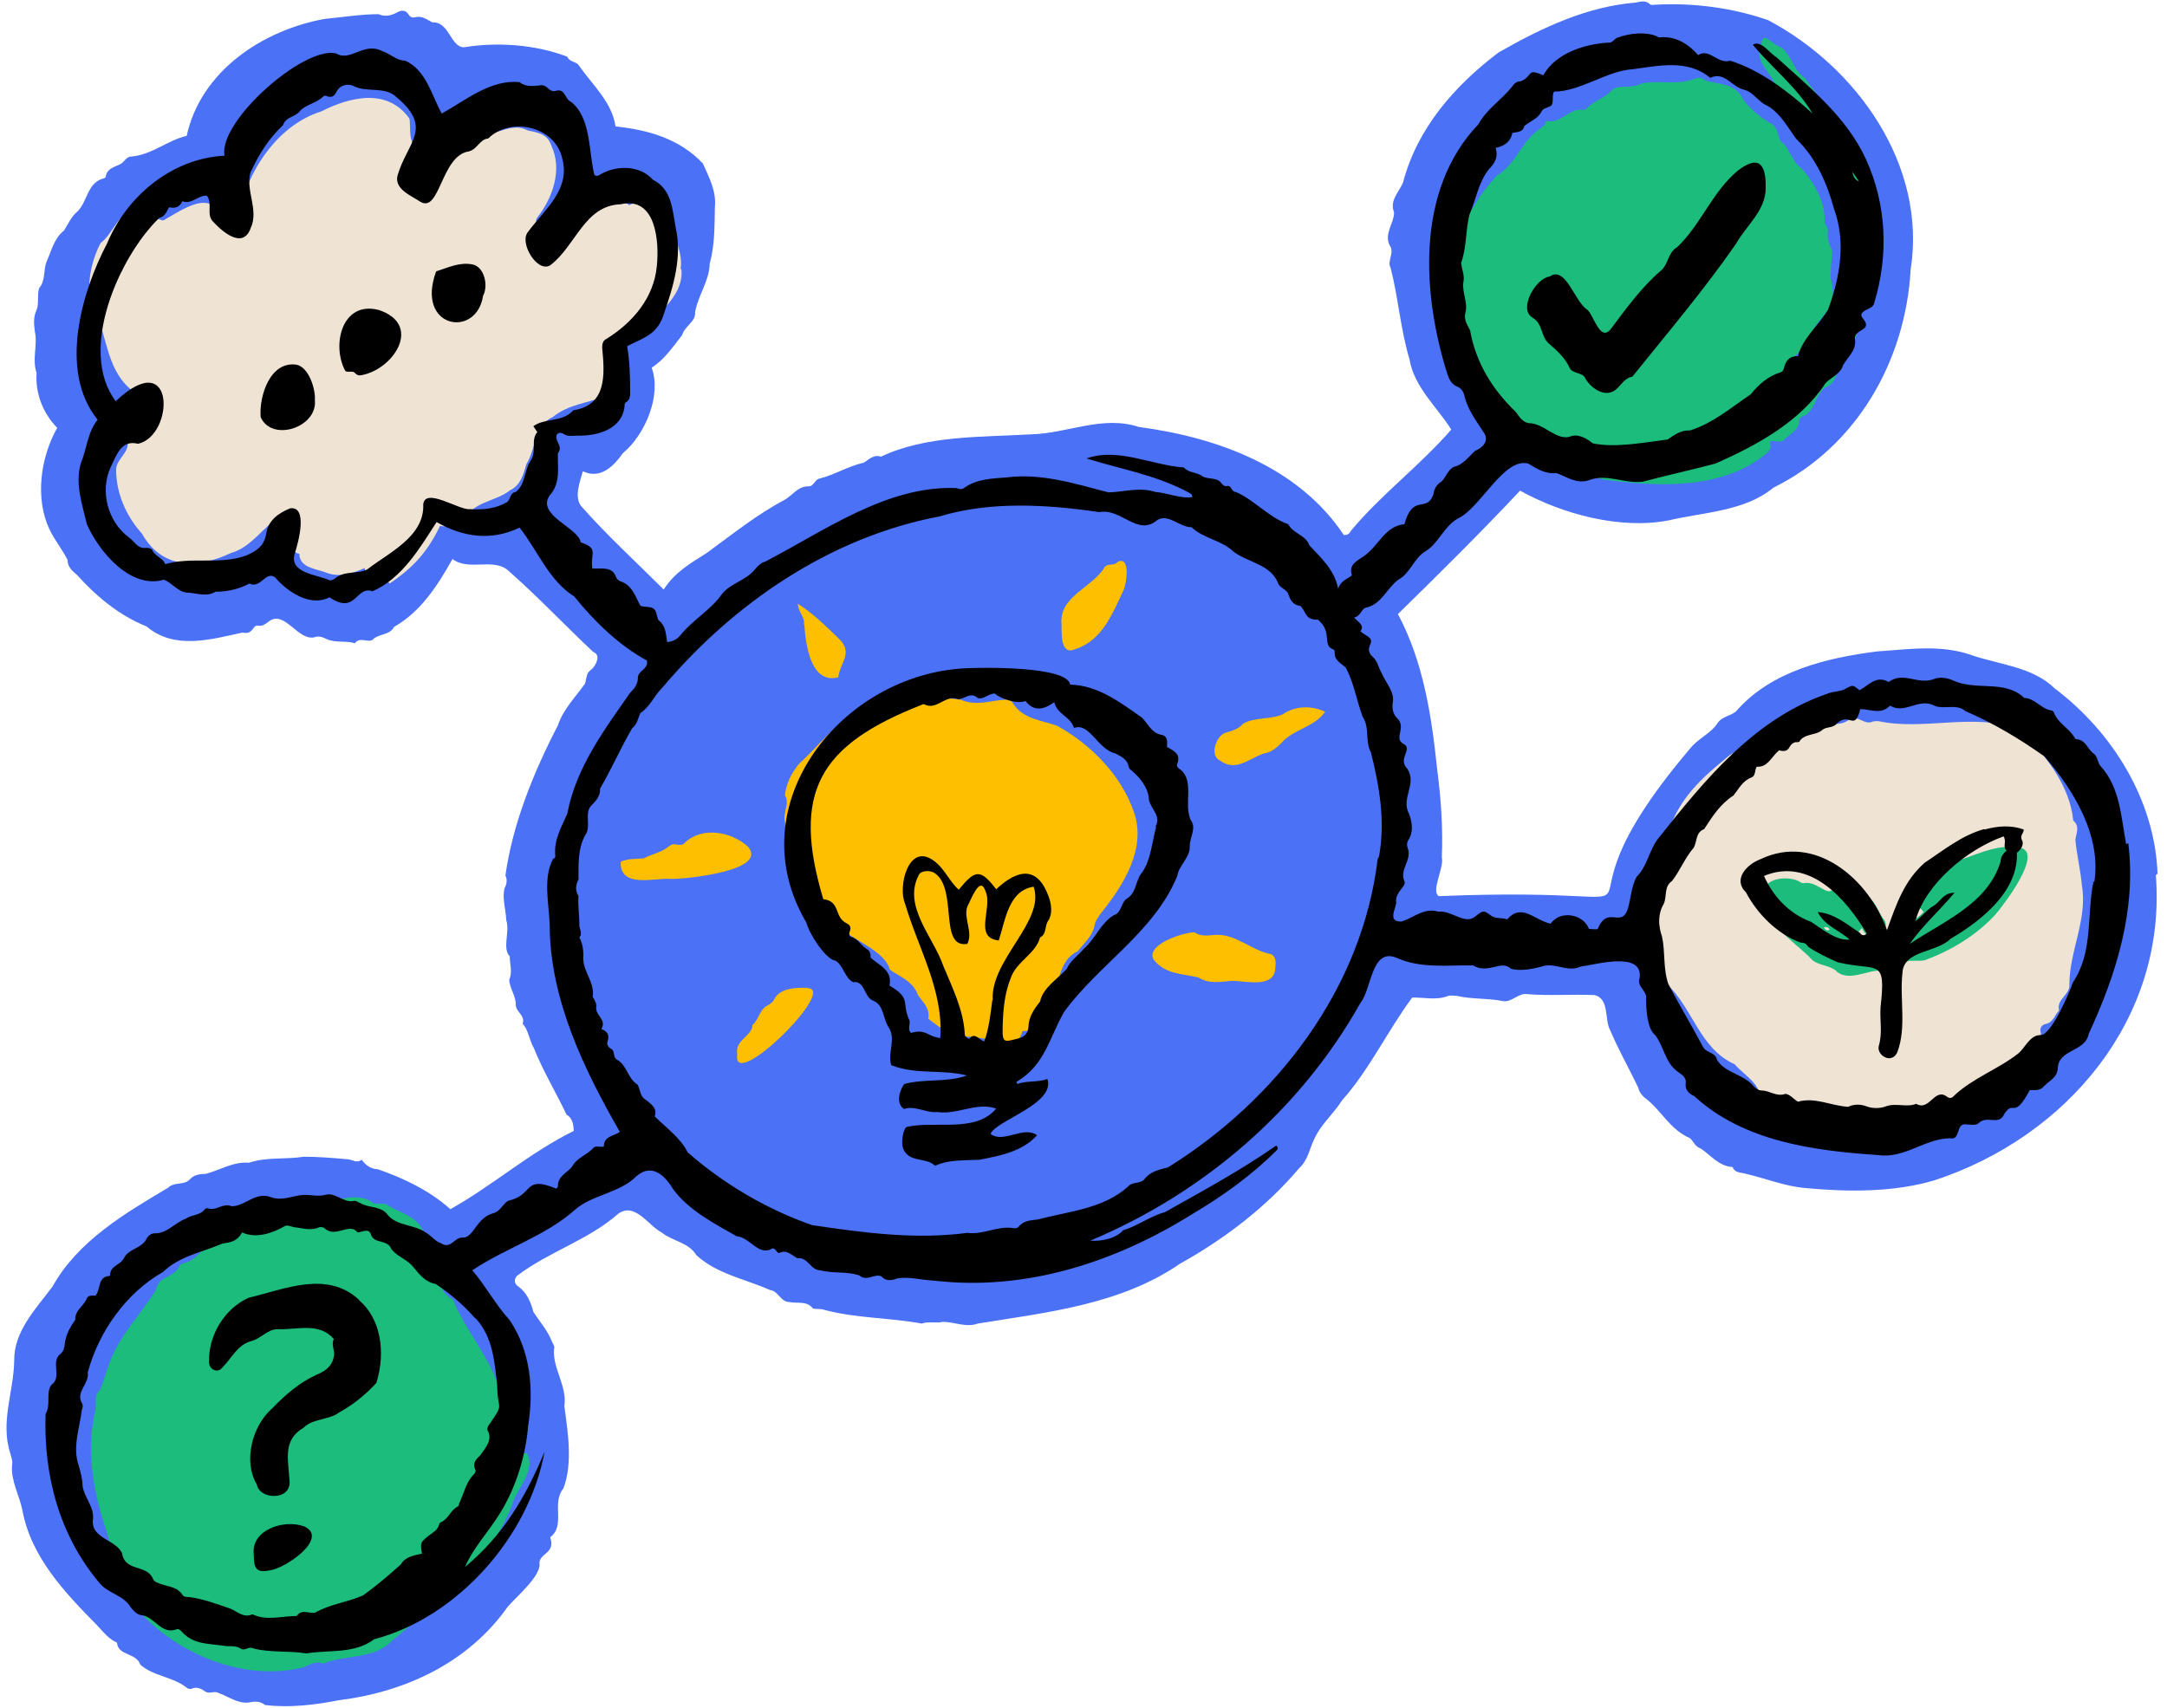 <?xml version="1.0" encoding="UTF-8"?>
<!DOCTYPE svg PUBLIC '-//W3C//DTD SVG 1.0//EN'
          'http://www.w3.org/TR/2001/REC-SVG-20010904/DTD/svg10.dtd'>
<svg height="397.2" preserveAspectRatio="xMidYMid meet" version="1.0" viewBox="-1.8 -0.3 503.8 397.2" width="503.8" xmlns="http://www.w3.org/2000/svg" xmlns:xlink="http://www.w3.org/1999/xlink" zoomAndPan="magnify"
><g id="change1_1"
  ><path d="m499.8,202.9c-.6-17.1-10.5-33-23.9-43.1-5.1-5-12.7-5.5-19.2-7.7-7.2-2.6-14.7-1.4-22.2-.9-11.6,1.5-24.3,4.5-32.4,13.6-1.1,1.4-3.6,1.4-4.6,3.1-1.6,2.4-4.6,3.6-6.4,5.9-39.1,46.1,7.9,31.6-58.4,34.3-1.9-1.2,1.3-6.6.7-9,.3-6.9-.2-13.8-1.1-20.7-1.3-12.4-3.2-24.8-9.1-35.9,9.5-9.3,19.1-18.8,28.4-28.7,9.9,5.5,23.4,9.1,34.6,6.9,8.1-1.9,17.7-2.1,24.3-7.6,19.3-9.5,30.7-29.4,31.9-50.7,3.8-24.2-12.4-47-33.1-58-8.3-2.9-17.5-4.1-26.3-3.6-.5,0-.9.2-1.3-.2-1-.9-2.2-.5-3.2-.3-11.2.9-21.6,5.7-31.9,11.6-10.2,7.7-18.9,17.6-22.2,30.2-.9,2.3-3.2,4.1-2.1,7,0,2.6-2.4,4.9-1,7.7,1.2,1.7-.7,3.6.2,5.2,1.8,7,2.3,14.3,4.4,21.3,1.1,6.5,6.4,11,9.7,16.3-7.3,8.4-16.2,15-23.3,23.5-.3.5-.6,1.1-1.7,1-10.5-15.8-29.4-22.7-47.6-25.1-8.5-2.8-16.6,1.5-25,1.7-11.8.7-24.4.2-35,5.2-1.7-.6-2.8.7-4,1.4-3.6.8-6.7,2.8-10.3,3.7-1.1.2-1.3,1.9-2.6,1.8-2.5,0-3.7,2.2-5.6,3.2-6.4,3.4-12.1,8-18,12.3-3.6,2.3-7.4,4.4-10,8.5-6.5-6.5-13-12.4-19.1-19.3-1.8-2.1-.4-5.7.3-8.2,4.1,1.9,7.1-1.1,9.3-4.2,5.4-4.5,9-13.7,6.7-19.9,3-1.9,4.9-4.8,7.1-7.6.6-2.1,3.2-3.1,3-5.3.7-4,3.3-7.2,3.4-11.3,1.2-4.3,1.1-8.7,1.2-13.1.4-3.7-1.4-7.1-2.8-10.2-5.5-5.8-12.8-7.8-20.3-8.6-.8-5.6-5.3-9.6-8.4-14-.5-1.1-2.3-.9-2.8-2.2-7.2-2.8-16.2-3.5-24-2.2-3.2,0-3.4-6-7.4-5.8-1.2-.6-2.4-1.6-3.9-1.2-.7.2-1.2,0-1.6-.6-.7-1.1-1.6-1.1-2.7-.5-1.3.7-2.7,1.1-4.3.4-4,0-8.4.7-12.5,1.1-14.4,2.6-28.8,12.1-32.1,27.2-4.4,1-8.1,4.4-12.8,4.8-1.4,0-1.7,1.5-2.9,1.9-1.2.6-2.8.9-3.1,2.7,0,.4-.5.5-.9.6-3.4,1.2-3.4,5.2-5.6,7.5-1.5,1.2-2.2,2.9-3.2,4.5-2.3,1.8-2.9,4.6-4,7.1-.9,1.9-.2,4.5-1.8,6.3-.5,1.5,0,3.7-.6,5.1-.8,1.7-.6,3.3-.4,5,.7,3.2-.7,6.4.4,9.6-.3,4.7,1.4,9.3,4.8,12.8-3.9,6.9-5.2,16.4-1.8,23.6,1.2,2.5,3,4.7,4.2,7.1,0,1.6,1.1,2.6,2.2,3.5,4.6,5.1,9.8,9.4,16.2,12,6.5,5.5,14.9,3,22.3,1.4,1.2.3,1.9-.1,2.5-1,.3-.4.6-.7,1.1-.6,1,.2,1.7-.4,2.4-.9,3.7-3,6.8,4.5,10.7,3.6,1-.4,2,0,2.8.4,2.1,1,4.5.3,6.6,1,1.1-1.6,2.9-.1,4.1-.8,1.4-1.5,4-1,5-3,6.3-3.6,10.1-9.6,13.6-15.8,3.9,3,9.8-.6,13.3,3,6.7,5.9,12.9,12.5,19.4,18.6,1.9.7.7,3.1-.4,4.1-1.3.8-1.1,2.1-1.5,3.3-2.2,3.1-5.1,6-6.3,9.7-5.6,10.8-10.5,22.8-12.2,34.9.5,1,.3,2-.2,3-.6,2.3.3,4.9.4,7.4.9,2.6-1,6.5.8,8.4,0,1.7.7,3.7-.1,5.4,0,1.9,1.6,3.9,1.5,5.8,0,1.8,2.3,2.5,1.6,4.5,1.3,1.2,1.6,4,2.6,5.6,2.1,5.3,5.2,10.4,7.6,15.5,1.5.9,1.6,2.4,1.7,3.8-10.2,5-19,12.8-28.7,18.2-4.8-4.3-10.8-7.2-16.9-9.3-1.3,0-2.8-.8-3.7-2.2-1.2.9-2.1,0-3.2-.1-3.4-.3-6.8-.6-10.3-.6-4.4.7-8.5,0-12.7,1.4-3.7-.3-6.7,1.7-10.1,2.6-1.4,0-2.8.2-3.8,1.4-1.4,1.3-3.5.4-4.9,1.8-10.1,6-21,12.4-26.9,23-3.8,5.1-9,10.4-8.9,17.2-.1,7.3-3.3,14.3-.9,21.6.2.9.6,1.7.4,2.7-.3,3.7,1.7,7,2.4,10.5,2,10.9,9.9,19.2,17.4,26.8,1.5,1.6,2.6,3.1,4.6,4,.2,3.1,4.5,2.3,5.4,5.1,3,2.7,7.5,2.8,10.7,5.3.3.3.8.5,1.3.3,1.1-.5,2.2,0,3,.6,1.1.8,2.1-.2,3.2.4,2.3.8,4.5,2.6,7.2,2.2,1.2-.3,2.5-.3,3.6.6,5.5.7,11.6,0,17.1-1.1,15.5-1.9,30.1-8.7,39.3-21.7,1.9-2.3,8-7.3,7.4-10.3.2-2.3,3.8-2.2,2.5-5.9,3.7-2.8.2-7.9,3.1-11.4,2.2-5.9,1-13.1.2-19.1.7-4.7-2.8-8.8-2.4-13.3.2-.5-.1-1-.4-1.5-1-2.7-2.9-4.8-4.4-7.1-.6-2.3-1.5-4.5-3.6-6-.8-.5-1-1.6-.2-2.4,7.3-5.6,16.6-8.3,23.6-14.5,3.9-2.6,6.8,2.7,10,4.4,2.6,2.1,6.3,2.3,8.1,5.3,4.8,4.4,11.3,5.5,17.1,8.1,2,.2,2.4,2.8,4.6,2.8,1.8.4,3.9-.4,5.4,1.5.7.2,1.9,0,2.6.3,7.4,2,15.2,1.8,22.7,3.2,1.6-.6,3.3,0,4.9-.4,2.7,0,5.4,1.4,8.1.4,16.1-2.6,33.2-4.4,47-13.9,10.4-5.8,20.1-13.2,27.7-22.2,2.1-1.9,2.4-4.5,3.5-6.7,1.5-3.5,4.5-5.9,6.5-9.1,6.4-7.2,10.6-16.2,16.3-23.9,2.8-.1,5.6.7,8.4-.4.6-.2,1.3,0,2,0,3.5.8,7.2.5,10.7,1.2,2,.4,3.7-2,5.7-1.6,5.2.4,10.3,0,15.5.2,3.6.7,2.4,5.7,3.7,8.1,2,4.7,4.4,8.9,6.6,13.5.1.9,1.1,2.1,1.9,2.6,3.7,3,5.4,7,10.1,9.1.9.8,1.1,1.9,2.5,2.4,2.4,1.6,4.2,4.1,7.4,4.3.6,1.5,2,1.2,3.2,1.6,4.7,1.1,9,2.9,13.9,3.3,9.8.9,20.3,1,29.8-1.8,30.8-10.1,54.1-37.6,51.5-71Zm-360.8-64.9c-.5-.7-.4-1.4-.1-2.1,2.2,0,2.3,3.1,4.4,3.7,1.2,1.4,5.3,2.8,2.7,5-2.3-2.3-5.1-4-7-6.7Zm6.4,131.6c.9-.4,1.3-.1,1.7.5-.8.6-1.3.4-1.7-.5Z" fill="#4a71f6"
  /></g
  ><g id="change2_1"
  ><path d="m482.2,205.5c-.3-3.5-1.2-7.1-1.5-10.5.2-1.6,1.1-3.1-.5-4.5-.8-8.3-6.8-15.8-12.7-21.2-10.3-4-21.9.4-32.6-1.9-.4,0-1,0-1.3.1-2,1-3.6-1.9-5.7-.3-2.7,1.9-6-.3-8.5,2.1-1.4.9-3.2,1-4.2,2.4-.7.9-1.3.6-1.9-.9,1.4-.6,2.5-1.6,3.3-3.1-2.8.2-4,2.9-6.8,2.5-.9-.2-1.7.2-2.3,1-1.9,2.5-5.8,2.6-8,4.8-5.7,4.6-11,9.6-13.2,16.7-4.8,7,1,9-2.4,14.4-2.5,2.9-1.4,4.4-.4,7.4-.6,3.7-3.3,8.3.7,11,.3.2.5.6.5,1-.1,1,.5,1.5,1.1,2.1,6,5.7,7.6,15,15.7,18.6,2.3,2.8,8.1,5.6,4.6,9.7,2.9-.5,4.2,1.5,6.6,1.7,2.4.2,4.3,1.5,6.8.7.9-.1,2-.5,2.8.4,1.1,1.1,2.4,1,3.8.8,6.5-.8,13.1-.9,19.5-3.1,10.5-1.4,17.2-8.9,25.1-14.9,1.2-.4,2.3-1.2,1.9-2.9-.2-.9.3-1.6,1.3-1.8,1.7-.4,2-2.1,3-3.1-.7-2.6,2.6-3.7,2.4-6,0-7.9,4.3-15.2,2.9-23.2Zm-96-4.5c.6-2.6,1.2-4.6,2.8-6.4,0,1.2-1.7,5.2-2.8,6.4Z" fill="#efe3d4"
  /></g
  ><g id="change3_1"
  ><path d="m261.8,188.5c-2.9-8.5-10-15.7-17.8-20-3.8-1.4-8-1.5-10.4-5.4-.4-.5-.8-.8-1.5-.7-4,.2-6.7,1.6-10.6,0-4.4-.5-8.8-.8-13.1-1.7-4.2-.9-7.1,2.5-10.4,4.3-5.7,2.9-9.4,8.1-14,12.3-1.8,2.1-3.1,4.8-3.3,7.4,1.1,1.7-.3,3.6-.1,5.5.3,3.4.9,6.6,1.7,9.9,3.7.9,3.1,9.6,10.5,14.7,3.4,3.5,10.2,5.5,12.1,9.8,0,.7.8,1,1.4,1.4,2.2,1.3,4.4,2.5,5.3,5.1,1.2,1.7,2.9,3.2,2.4,5.5,6.5,5.1,6.4,3.5,13.4,4.7,3.4,1.4,7.2,2.9,8.5-1.8,5.1-.1,5-3.5,6.3-7.5,2.7-3.7,2-9,6.6-11.1,1.3-1.8,3.3-3.4,3.8-5.7.2-1.2.9-2.3,1.7-3.3,5.2-6.5,10.5-15,7.5-23.4Z" fill="#febf00"
  /></g
  ><g id="change3_2"
  ><path d="m293.3,221.5c-4.2-.9-7.6-4.4-12-4.4-1.8,0-3.7.6-5.4-.6-2.5,0-11.7,2.9-9.4,6.5,2.8,3.3,6.4,3.1,10.3,4,2.5,1.6,5.1,1,7.8.8,3.3,0,10.2,1.9,10.1-3.3.2-1.3,0-2.7-1.3-3Z" fill="#febf00"
  /></g
  ><g id="change3_3"
  ><path d="m172.1,196.6c-3.8-3.5-10.7-4.8-14.7-.9-.5.6-1.2.5-1.9.4-.7-.2-1.3,0-1.9.5-1.7,1.4-3.9,1.7-5.7,2.7-1.8.2-3.7,0-5.4.8-.2,6.4,8,3.6,11.9,4,3.4,0,22.5-1.9,17.7-7.5Z" fill="#febf00"
  /></g
  ><g id="change3_4"
  ><path d="m248.4,150.6c6-2.1,8.3-7.9,10.8-13.2.9-1.4,2-8.7-1.2-7-.8,1-2.3.2-3,1.2-2.9,4.9-10.7,6.7-10,13.4,0,2.4-.2,7.3,3.3,5.6Z" fill="#febf00"
  /></g
  ><g id="change3_5"
  ><path d="m296.7,165.7c-2.9,1.4-6.8.7-9.5,2.3-1.1,1.3-2.7,1.7-4.1,2.1-2.2.7-3.8,5.4-1.2,6.5,3.6,2.7,6.8-.6,10.2-1.7,1.6-.2,2.7-1.2,3.8-2.2,2.9-3.5,7.7-3.7,10.4-7.5-3.5-1.5-6.7-1.3-9.6.4Z" fill="#febf00"
  /></g
  ><g id="change3_6"
  ><path d="m185.8,229.4c-2.5,0-6.1,0-7.5,2.5-.3.7-1,1.3-1.8,1.7-1.8,1-1.9,3.3-3.4,4.5,0,0,0,.3,0,.4-.5,2.3-4.1,3.2-3.5,6.4-1.3,9.1,23.8-15.7,16.2-15.4Z" fill="#febf00"
  /></g
  ><g id="change3_7"
  ><path d="m185.2,145c.3,4.4,1.4,13.9,7.9,12.2.3-3.2,3.5-5.6.3-8.8-3.1-3-6.1-6-9.7-8.3,0,1.9,1.7,3.1,1.4,4.8Z" fill="#febf00"
  /></g
  ><g id="change2_2"
  ><path d="m156.4,62.3c1.2-5.3-5.6-18.3-11.9-14.9-3.8-2.8-8.7.3-11,3.8-2.2,3.2-3,5.2-6.2,1.2-1.4.8-5.6,0-4.2-2.1,3.6-4.6,5.9-11.1,3.3-16.7-1-2.9-3.1-3-5.6-3.6-3.5-1.9-6.7,1.1-10.2.7-4.2.5-8.9,1.7-11.8,4.9-.5.5-1,.6-1.6.5q-.9-1.9-2.8-2.5c-1.2-2-.7-4.3-1-6.3-5.1-7.2-13.8-5.1-20.5-1.7-10.8,3.4-18,15.1-19.5,25.9-.1,1-.5,1.7-1.6,2-3.6-9.4-7.6-7.3-15-2.9-.3.2-.7.5-1,.3-2.2-1-3.8,1.4-5.9,1.7-.3-1.3.3-2.6-.5-3.7-3.9.3-4.9,5.2-7.8,7.3-2.2,4.1-3.7,10.6-1.7,15,3.2,6.1,2.9,13.8,8.3,18.7,2,1.9,2.1,4.9,4,7-1.3,2.1-3.6,3.7-4.3,6,0,2.4-2.7,3.6-2.7,6.1,0,5.5,2.4,10.8,6,14.8,4.7,8.3,12.9,8.2,20.7,4.5,5-1.4,7.7-6.5,12.1-9,1.2.9,1.6,1.3,1.4,2.1.1,2.2-.2,6.7,2.4,7.1,0,3.4,4.3,3.5,6.6,4.5,3.1,1,5.8,0,8.6-1.2.5,4.5,3.7.6,5.8,3.6,3.9-2.7,8.2-6,11.7-13.4,1.9.5,3.5-1.3,5.5-.3,1.1-5.4,7.2-5.1,10.8-8,2.4-1.1,3.1-3.7,3.8-6.1,2.2-3.6,2-9.2,6.1-10.9,7.3-6,18.6-1.2,14.7-15.7-.4-1.1-1.4-4.2.7-3.5-.2,1-1,2.1.8,1.9,2.9,0,4-2.6,5.8-4,3.5-3.6,8.6-7.7,7.9-13.2Zm-130.2.7q-.8-1.1.6-2c.2.9,0,1.5-.6,2Z" fill="#efe3d4"
  /></g
  ><g id="change4_1"
  ><path d="m117.1,339.9c-.7,1.1-1.6,2-2.4,3-.5-.4-.6-.7-.4-1,1.2-5.1,2-10.7.8-15.9-1.4-8.7-7.6-15.2-11.1-22.9-.1-.6-.5-1.3-1-1.5-2.6-1.4-2.4-4.7-4.8-6.3,3.6-2.7-.1-5.2-1.1-8-1.3-4.8-5.5-5.2-9-7.5-1-.5-2.7.3-3.6-.7-5.4-3.1-12.4,2-18.2,3.1-5.5-2.4-12.4,1.9-17.2,4.6-3.2,1.9-4.5,5.9-8.4,6.7-.5.1-.7.6-.9.9-1.6,2.7-4.7,1.9-5.3,5.2-3.5,5.7-8.6,10.7-10.9,17.2-.8,2.1-1.3,4.3-2.2,6.2-1.4,1.2-.8,2.9-1,4.4-2.2,9.6-.6,18.8,2.4,27.9,2.5,8,4.4,17,11.3,22.6,9.3,8,22.8,12.6,34.8,9.5,1.4-.6,2.8-1.6,4.4-.8,5.2-2.2,11.8-.9,16-5.3,10.9-9.2,22.8-18,28-31.8,1.2-3.9,5.6-7.8,3.4-11.9-1.6,0-2.7.7-3.6,2Z" fill="#1cbc7c"
  /></g
  ><g id="change4_2"
  ><path d="m409.6,104.3c.6-.5-.2-1.3.3-2,1.1-.2,2.4.5,3.1-.3,1.2-1.4,3.4-2.1,3.5-4.4,0-.5.3-.9.7-1,3-1,3.1-5.5,5.5-6.9,2.1-.7,2.2-2.7,3-4.1.5-.8,0-2.2,1.4-2.7,1.5-.5.4-2.1,1.2-2.9,1-.9,1.7-2.1,1.5-3.5,0-.5-.2-1,0-1.3,2.1-3.1.8-7.5-1.6-9.8-.5.2-.7.4-.8.8-1.1,4.5-3.4,8.4-4.7,12.8-1.3,1.6-3.2,3.1-4.6,4.7-2.7-1.7-2,.6-4,1.7.4-3.9,5.6-4.8,5.7-9.2,3.5-5.1,5.6-5,4-11.9,0-2.1.2-4.2.4-6.2-.7-1.6-1.4-3.1-1-4.9,0-.6-.9-1.4-.8-2,.2-4.5-2.4-9-5.3-12.3-2.1-1.4-2.7-4.2-4.3-5.9-.7-.2-.8-.8-1-1.4-.4-1.2-.7-2.7-1.9-3.2-2.5-1.4-4.7-3.3-6.4-5.5-1.8-3.9-5.5-3.5-8.9-4.5-.7-.8-1.5-.7-2.4-.4-4,1.6-8.3.3-12.3,1.1-1.4.7-3,.8-4.4.8-1.2,0-2,.2-2.8,1-1.6,1.7-4,2.3-5.6,4-.3.4-.8.4-1.3.3-3-.1-4.8,3.4-8.1,2.6-.2,1-1,1.5-1.7,2-4.1,2.8-5.4,8.2-9.9,10.8-2,2.3-4,4.7-5.4,7.4-2.2,2.8-5,5.1-5.5,8.8-.5,8.4-2,19.1,2.7,26.5-.9,4.6,4,6.8,5.3,10.6.1.4.4.6.8.7,2.2,1.6,7.3,1.7,7.5,4.8,0,.9.4,1.4,1.3,1.5,7.9,1.2,11.5,10,19.7,10.5,12.3,1.6,27,2,36.9-6.7Zm-43.3.9c.9-.7,1.5-.4,2.1,0q-1,.6-2.1,0Zm10,1.7c-2-.2-4.4,1.4-6-1.6,2.3,1.9,6.4-2.2,6,1.6Zm4.4-1c2-2.1,4.5-.7,6.5-2.6.3-.2.7-.3,1.3.2-2.3,1.7-4.8,2.2-7.8,2.4Zm22.6-9.8c.2-.8.8-1,1.5-1q-.3,1-1.5,1Z" fill="#1cbc7c"
  /></g
  ><g id="change4_3"
  ><path d="m467.6,196.8c-5.6-1-11,2.3-16.3,3.7-3.4.9-4.8,4.6-8.2,5.5-3.7,1.7,1.1,3.9,2.3,5.8-2,2.3-5.2,2.8-7.2,5.1.3,2.5-3.2,3.1-2.1,5.7,1.4,0,2.5,2.1,4,1.3,1.8-1.3,3.7-.5,5.6-.9,6.2-2.3,11.8-5.7,16.3-10.5,2-2.3,11.7-14.9,5.6-15.7Z" fill="#1cbc7c"
  /></g
  ><g id="change4_4"
  ><path d="m427.9,217.5c1.5,0,2.3-1,3.2-2,1.2,3.7,6.7,1.6,5.3-1.7-1.5-1.6-2.1-4.9-4.3-5.5-2.9.3-5.3-2.8-8.1-1.5-.6.4-1.3,0-1.9-.3-1.4-.7-2.8-1.8-4.6-1.4-.2,0-.6-.1-.8-.3-2.7-1.7-9.7-.9-7.8,3.3-3.9,3.5,7.6,11.6,10.1,14.3,1.7,2.1,4.7,1.5,6.4,3.4,3,2.1,6.8-.5,10.1-.4,1.3.2,1.8-.8,1.2-2-2-3.3-6.2-3.2-8.8-6Zm-5.7-2.1c.7-.3,1.1,0,1.4.5-.7.4-1,0-1.4-.5Z" fill="#1cbc7c"
  /></g
  ><g id="change4_5"
  ><path d="m407.2,20.1c.4,2.2,2,3.2,4,3.6.2,3.1,3.2,3.9,4.6,5.8.9.8,2-.5,3.1.5-.8,3.8,4.8,2.7,5.2,6.2,0,1.3,1.8,1.7,1.9,2.9,0,1.6,1.4,2.4,2.4,3.4,2.3,1.6,2.4-4,1.2-4.9-1-1.1-1-2.4-1.8-3.5-.7-1.1-1.8-2-1.7-3.6-.6-1.7-3.2-2.5-3.4-4.6-.5-3.2-3.2-5.2-4.8-8-2.7-1.7-3.2-5.4-5.6-7.2-2-.4-4.6-4.6-4.6-.2-2.9,4.5,8.2,10-.5,9.5Z" fill="#1cbc7c"
  /></g
  ><g id="change5_1"
  ><path d="m492.5,196c-1.2-6.4-1.4-13.2-6-18.2-.7-.9-.6-2.2-1.6-2.9-1.4-1-1.8-3.2-4-3.3-.2,0-.4-.4-.6-.7-1.3-2-3.7-3.1-4.6-5.5,0-.2-.4-.5-.7-.5-2.3-.4-3.7-2.8-6.2-2.9-4.5-4.3-11-1.6-16.4-4-1.5-.7-3.4-1-4.8-.3-3.7,1.2-7-1.9-10.3.6-3-1.7-4.7.9-6.8,1.9-1.5-1.2-1.5-1.3-3.1-.4-1.3.8-2.9.6-4.3,1.2-17,5.8-28.5,20-39.4,33.7-2.1,2.7-2.5,6.4-5,8.9-1.3,2.3-1.3,5.1-2.1,7.6-1.6,4.4-4.6-1.1-7,4.6-.7,0-1.4,0-2-.1-1.3-3.5-6.7-4.4-8.9-1.2-3.8-.8-6.7-4.9-10.1-1-1.2-.5-2.6,0-3.8-.9-1.7-1.3-1.8-1.2-3.6.2-2.4,2.1-5.6-1.5-8.6-1.1-3.4-1-5.6,1.4-8.6,2.3-3.1.1-1.5-2.6-1.2-4.3-.2-1.3.4-2.3,1.2-3.3.4-.5,1-1.2.7-1.8-1.2-2.7,1.8-4.9.8-7.6-.2-.6-.3-1.2.1-1.9,1.3-2,.9-4.2.2-6.1-2-3.7,1.9-6.9-.4-10.5-2.4-2.4,1.4-4.6-.9-5.8-2.5-1.4,1-3.9-1.7-6.2-.8-1-1-2.2-.8-3.4.5-2.5-1.7-4.7-2.6-6.9-.7-1.2-.9-2.7-2-3.7-.9-.8-1.2-1.7-.7-2.8,1-1.9-1.2-2.1-2.2-3.2,1-1.4-.5-2.1-1.5-3.2,1.6-.3,1.7-2.1,2.8-2.3,3.6-.8,4.8-4.5,7.5-6.5,2.8-1.5,3.6-5,6.3-6.6,3.1-1.9,4.3-5.8,7.5-7.6,5.3-2.4,10.7-14.3,16.4-12.8,2,1.2,4,2.5,6.5,2.2,2.4.8,4.6,2.6,7.5,1.7,4.3-1.7,8.4.9,12.7.3,5.6-1.5,11.2-2.7,16.8-4.2,9.6-4.2,19.8-9.8,25.6-18.7,1.2-1.3,3.5-2.1,4.1-4.2,1.1-1.9,2.9-3.2,2.8-5.7-.7-2.8,4.1-2.1,2-4.9-.3-.4-.7-.8-.5-1.4.8-1.2,2.8-1,3-2.7,3.3-11,2.8-22.7-2-33.2-4.5-9.8-13-16.6-20.8-23.7-1.6-.9-3.6-4.1-5.5-2.9,4.5,5.4,10.2,9.8,13.9,16-5.6-5.1-12.1-10.1-19.2-12.3-2.8.9-4.8-3-7.4-1.3-2.5-2.8-5.4-4.5-9.1-4.1-2.6-1.5-7-1-9.8.1-.7.4-1.1,1.2-1.9,1.1-5.6.3-12.4,2.5-15.2,7.6-4.1-1.8-2.3.3-5.3,1.4-1,0-1.5.6-2,1.3-2.5,3.1-5.9,5.2-7.8,8.7-14.6,15.3-13.1,39.4-7.2,58.1.4,1.2,1,2.4,2.3,2.9,1,.4,1.5,1.3,1.7,2.3.8,3.3,2.9,5.9,4.6,8.6,1.1,1.8-.5,3.4-2.1,4-1.6,1.4-2.8,3.3-5.1,3.8-1.3.7-1.8,2.5-2.8,3.4-1.3.8-1.7,1.9-1.9,3.1-1.6,4.2-4.7-.4-6.7,6.8-4.4.4-6,4.9-9.1,7.2-1.5,1.2-4,1.9-3.1,4.7-1.1.9-2.6,1.2-3.2,3.1-.8-4.3-3.9-7.1-6.7-10.1-.8-2.4-3.8-2.7-4.9-4.9-4.6-1.6-7.8-5.6-12.2-7.5-1,0-1-1.5-1.9-1.4-.7.2-1.1-.2-1.5-.7-1.1-1.5-3.3-.6-4.7-1.8-1.3-.7-2.9-.6-4-1.8-7.4-.5-15.2-4.7-22.6-2.1,7.9,2.5,16,3.8,23.5,7.8.5.3,1.1.4,1.1,1.2-2.8.4-5.8-1-8.6-1.2-3.7-1.2-7.2,0-10.9.1-7.7-2-15.5-4.5-23.5-3.5-3.5.3-7.1.3-10.1,2.5-.6.4-1.1.2-1.7,0-16.1-.7-30.8,10-44.5,17.1-.9.2-1.7,1-2.3,1.7-2.1,2.7-5.8,3.3-7.8,5.9-2.6,3.7-6.7,5.9-9.6,9.5-.7.9-1.8,1.5-3.1,1.6-.3-1.9-.3-3.7-1.9-5-.3-.2-.3-.8-.5-1.2-.4-2.5-2-1.7-3.8-2.2-1.2-2.2-1.9-4.8-4.6-5.7-.6-.2-1-.7-1.2-1.3-.9-2.2-3.4-1.6-5.4-1.7-.5-3.7,1.6-4.6-2.7-6.1-.5-3.4-10.4-6.3-7.2-10.9,2.6-2.9,1.8-6.4,1.9-9.8,1.4-1.7-1-2.9-.2-4.4.4-.5,1.1-.4,1.5-.1,1,.7,2.2.4,3.3.4,4.5.1,10.3-1.4,10.9-6.8,0-.4,0-.8.4-1,.9-.6.9-1.5.9-2.4,0-3.6-.1-7.1-.7-10.6,4.1-2.1,7.1-2.7,8.6-7.7,2.2-6.3,4.2-13.1,2.7-19.8-.8-4.3-.9-9-5.3-11.2-3.1-3.5-8.6-3.4-12.3-1.2-.4.3-.8.4-1.3.1-1.4-5.4-.7-13.2-5.4-17-1.5-.6-1.4-3.2-3.5-2.6-1.8.6-2-1.8-4-1.2-1.6.1-3.2.3-4.5-.8-6.7-.7-12.5,4.2-18.1,7.3-2.4-4.3-3.6-10.1-8.5-12.3-2,0-3.4-1.6-5.3-2.2-4.3-2.3-7.4,2.6-10.8.5-7.6-1.7-27.4,15.9-25.9,23.8-12.1.6-22.7,9.3-27.3,20.4-6,11.4-11.3,29.8-2.2,41-2.4,3-2.5,6.8-3.9,10.1-1.4,4.8.3,9.5,1.4,14.2,2.8,6.4,10.2,15.2,17.9,12.9,1.9.7,3.3,2.9,5.4,3,2.2.1,4.5,1.1,6.6-.2,2.8,0,5.4-.6,7.9-1.9,2.6,1.3,3.8-3.1,6-1.4,2.9,3.4,8.2,6.9,12.6,4.6,6.2,4.2,6.1-2.8,10-1.4,6.9-3,11.1-10.2,14.9-16.1,6.3,3.6,12.8,4.4,19.3,1.3,4.2,5.3,6.8,12.3,12.7,16,4.6,5.7,10.4,11.4,16.9,14.9.4,2.1-2.1,2.3-2.1,4,0,1.5-.8,2.5-1.8,3.5-6,8.6-12.6,17.4-14.6,28.1-1.4,3.2-3.2,6.2-2.8,9.9,0,.4-.2.5-.5.6-2.4,4.4-1,10.3-.8,15.3,0,17.4,8.1,33.9,16.3,48.2-1.3,1-3.8,1-3.7,3.4-.9.3-1.8-.3-2.4.3-1.5,1.7-3.9,2.3-5,4.4-1.3,1.6-3.4,2.2-3.3,4.7,0,.1-.2.2-.4.4-7.7-3.2-5.2,1.6-11.1,2.8-1.2.6-1.8,2.4-3.4,2.9-4,1-4.6,5.5-7,5.7-2.2-.3-2.9,2.9-5.3,1.3-1.4-.5-2.2-1.7-3.4-2.4-2.7-2-6.6-1.5-8.9-4.1-1.5-2.2-4.3-1.6-6.4-2.8-.5-.2-1.1-.7-1.7-.5-2.1.4-4.3-2-6.2-1.5-2,.6-3.9-.1-5.8.1-2.4.3-4.6,1.4-7.1.5-3.6-1.4-6.1,2.2-9.2,2.1-1.8-.8-3.3.9-5,.6-.4-.1-.9-.2-1.1,0-1.1,1.6-3.1,1.3-4.5,2.3-2.5.9-4.3,3.4-7.1,3.4-.9,0-1.5.4-2,1.2-1.1,2.4-4.2,2.3-5.3,4.6-.9,1.7-3.3,1.7-3.2,4.1-3,.1-2.1,3.1-3.4,4.6-.8,0-1.7-.2-2.1.8-.7,1.7-2.7,2.6-2.6,4.8-.9,1.3-1.8,2.7-2.2,4.4-.4,1.2-.1,2.6-1.2,3.5-2.5,1.9.5,5.4-2.2,7.3-1.3,1.9,0,4.6-1.3,6.7-.5,14.3,3.2,28.3,12.6,39.4,2,2.4,5.5,2.7,7.2,5.6.7.8,1.4,1.7,2.5,1.8,3.1.4,4.6,4.6,8.1,3.3.6-.3,1.1.4,1.5.8,2.6,2.7,6,2.5,9.4,3,1.3.3,2.8-.2,4.1.7.9.6,1.8-.6,2.8-.1,4,1.1,8.3.5,12.4,1.2,5.4-.9,11.1.2,15.8-3.3,19.4-5.1,36-23.9,39.6-43.6-4.4,10.6-9.7,19.5-18.5,26.8,2-4.6,5.6-8.3,8.2-12.6,3.7-6,5.9-13.2,6.5-20.3,1.3-8.4.6-17.2-4.3-24.5-3.3-3.6-5.6-8-8.7-11.6,7.6-5.1,17.1-8,23.9-14.1,4-3.5,10.3-3.8,14.3-7.8,3.4-3,6.5-.3,8.4,2.9,3.6,5,9.6,8.1,14.9,11.1,3.1.2,5.1,4.8,8.3,2.8.8,0,.8.9,1.5,1.1,1.8-.9,2.8.4,4.3,1.2,2.5-.3,3,2.8,5.3,2.8,3,.8,6.2.2,9.1,1.2,1.7,1.5,3.5-.5,5.1.2,1.1,1.2,2.3,1,3.7.5,2.8-.5,5.7.4,8.5.5,21.3,2.5,42.1-4.2,60.3-15.6,6.9-4.1,13.6-8.9,19.3-14.6.3-.3.6-.7,0-1.2-8.3,5.8-17.2,10.6-25.9,15.5-3.4.9-6.3,3.2-9.7,4.2-1.8,2.1-5.5,2.6-7.6,2.4,26.2-11,48.7-30.2,62.8-55.3,2.6-3.2,2.5-12.8,8.3-10.5,5.7,2.6,12,1.7,17.9,1.8,1.7,1.1,3.5.7,5.2.3,1.3-.3,2.5-.6,3.6.5,2.4.6,5.3,0,7.7-.7,2.8-.6,5.6,1.5,8.4.2,3.6-.5,14.6-3.7,13.8,2.6-.8,2.1,1.8,2.9,1.5,4.9,0,2.3.2,6.9,2.1,8.4,2.1,2.7,2.3,6.6,5.5,8.7.8.6,1.8,1.2,1.6,2.5-.2,1.5.7,2.4,2,3,11.4,10.5,27.6,12.7,42.7,13.7,6.2.9,10.8-3.8,16.7-3.9,2.7.6,1.2-3.8,4-3.2,1,0,2.1.3,2.8-.4,1.9-1.8,4.7.8,5.9-2.1,2.2-3.4,2.1,1.6,5.9-5.5,1.1,0,2.4.2,3.3-.9,1.2-1.3,3-1.9,3.2-4.1.1-4.6,6.4-3.8,7.2-8.1,6.4-13.8,11.1-28.8,9.2-44.3Zm-62.1-154.1c-1-.4-1.4-1.2-1.5-2.2.5.7,1,1.5,1.5,2.2Zm-90.3,34.9c-.6-1.4-1.7-2.6-1.2-4.4.6-2.3-.8-4.7-.5-7,.4-1.6-.4-3.1-.5-4.6,1.3-3.6,1-7.3,1.9-11.1,1.5-3.5,2.1-7.5,4.5-10.6,1.4-1.4,2.3-2.9,1.6-5q3.4-.7,3.9-3.5c1.1-.2,2.4-.1,2.8-1.6,1.3-1.1,3.2-1.7,4-3.4.4-.8,1.5-.8,2.3-1.4.6-1,0-2.2.6-3.2,6.1,0,12.4-4.9,18.3-5.2,6.1-.8,12.7-2.4,18,2,3.4-1.6,5,2.2,8,2.8,2.1.6,3.3,2.9,5.3,3.7,3.1,1.8,4.7,5,6.7,7.7,4.6,4.4,7.2,10.4,8.8,16.3,2.8,7.7,1.4,15.8-1.4,23.4-2.2,3.7-5.9,6.6-7,10.8-1.9,0-2.8,1-3.2,2.6-.1.5-.3,1-.9,1.2-2.9.9-5,2.8-6.9,5.1-4.4,3-8.9,6.8-14.1,8.4-2.1-.1-3.6,1-5.2,2.1-5.5.7-12.2,2-17.4.9-1.5-1.2-3.5-2.4-5.5-1.5-3.2.7-5.9-3.2-9.4-3.2-1.4-.2-2.2-1.5-3-2.6-5.4-5.2-9.2-11.3-10.6-18.8Zm-217,23.4c-1.6,1.9,0,4.6-1.6,6.7-1.4,2.2-1.2,5.6-3.4,7.2-1.3.2-1.2,1.5-1.9,2.3-2.7,1.6-5.6,1.9-8.8,1.7-2.4.3-10.4-5.2-10.8-1.1.3,7.5-8,11.2-13,15.1-2.3,1.2-5.4.2-7.6,2.2-.4.2-.8.5-1.3.3-2.8-1.3-9.3-1.6-8-6.1.8-2.4,3.2-11.1-1-10.6-2.8,1.1-5.2,2.9-5.6,5.9-.5,3-2.4,4.1-4.7,5.1-6.1,2.2-12.6.2-18.8,2-.5-1.5-2.4-1.8-3-3.3-.2-.4-.9-.5-1.4-.5-2,.3-2.6-1.4-4-2.4-5-3.7-6.8-10.8-4.3-16.3,1.4-2.8,2.4-6.5,6.4-5.5,8.5-1.9,8.8-23.1-5.2-9.9-8.9-11.8.8-33.6,10.1-42.6,1.3-.3,1.7-1.4,2.3-2.5,1.4.3,2.5,0,3.1-1.4,2.2.8,3.6-1.4,5.7-1.3,1.4,1.8-.2,4.4,1.4,6,2.2,2.4,7,6.6,8.8,1.5,1.9-4.2-1.2-8.6-.1-12.8,1.9-4.2,4.2-7.9,7.6-11.1.7-2.1,3-1.8,4.1-3.5,1.6-1.4,3.8-1.7,5.3-3.2.2-.2.6-.2.9,0,1.2.4,1.7-.2,2.2-1.2.7-1.3,2.3-1.8,3.7-1.3,3.2,1.8,7.4,0,10.2,2.7,8.7,7.3,2.4,10.5.2,18.3-.7,3.1,3.2,4.6,5.3,6,4.6,2.8,4.8-10.7,11.3-11.7,2-.5,2.5-2.8,4.5-3,5.2-5.1,15.5-2.9,17.2,4.6,2,7.3-4.1,11.9-8,17.2-2,2.5,2.2,9.5,5.2,7.7,6-4.5,7.9-13.9,16.4-14.2,8.2-1.9,9,8.6,8.4,14.4-.7,7.4-5.6,13.1-11.7,16.9-.9.4-1,1.3-1,2.1.6,6.2,1.1,13.3-6.7,14.5-2.6,2.9-6.5,1.7-9.3,3.7.3.5.6.9,1,1.5Zm-14.3,206.1c4,4.3,4.4,10.2,5,15.7,0,6,1.9,3.6-2.1,9.3-.2.4-.3,1,0,1.3,1,2.1-.8,4-1.9,5.6-1,.9-1.8,1.8-1.1,3.3.2.3,0,.7-.3,1-1.8,1.8-2.3,4.3-3.3,6.5-.2.3-.2.9-.4,1-1.7.8-2.2,2.8-3.8,3.6-.3.1-.6.4-.6.6-.3,1.3-1.5,1.9-2.4,2.6-2,1.6-2,1.6-1.6,4.2-1.8.4-3.9.7-4.9,2.5-2.8,2.5-5.7,5-8.8,7.2-3.5,1.6-7.6,2-11.1,4-1.4.4-3.1-1-4.3.8-3.4,0-7.1,1.2-10.3-.4-2.2,1-3.6-.8-5.4-1.4-3-1-6.1-2.2-9.3-2.6-.5,0-1.2,0-1.5-.4-1.2-2-3.4-2-5.3-2.7-.7-.3-1.4-.4-1.7-1.3-1.5-3.2-6.4-1.5-7.1-5.7-1.3-3.3-7.3-3.4-6.8-7.9.4-2.9-2-5.1-2.4-7.8,0-1.7-.5-3.3-.9-4.8-1.5-4.2.2-8.6.7-12.8.2-.6.4-1.2,0-1.8-1.4-2.6,1.8-4.4,1.4-7,2.5-9.5,9-18.6,17.5-23.4,3.8-3.7,9.2-4.6,13.8-6.6,2-.3,3.4-.5,4.6-2.6,3.1,1.5,7,.2,9.8-1.4.6-.5,1.6.1,2.4.2,1.9.2,3.8.9,5.7,0,.3-.1.8,0,1.1.1,2.7,2.7,5.9-1.4,7.8,1.1,1,0,2.6-1.1,3.1.4.7,2.4,3.9,1.1,4.8,3.5,1.4,1.8,3.8,2.4,5.2,4.3,1.4,1.7,2.8,3.4,5.1,3.8,3.3,2.2,6.5,4.9,9.1,7.9Zm209.7-106.9c-3.6,30.2-23.5,56.1-48.8,71.8-2,.5-4.1.9-5.5,2.8-.9,1-2.8.5-3.7,1.6-5.7,5.2-13.9,5.8-21.1,7.7-1.5.2-3.2.2-4.3,1.6-.3.4-.8.5-1.3.4-3.7-.6-7,1.6-10.7,1.1-12.1,1.6-24,0-36.1-1.8-10.4-3.6-20.6-9.6-28.9-16.9-1.8-3.5-4.9-5.6-7.7-8.4.7-1.7-.7-2.8-2-3.8-1.5-.8-1.3-2.5-2-3.6-2.3-1.4-2.4-4.5-4.8-5.8-1-.6-.3-2.1-1.5-2.6-.6-.4-.9-1-.6-1.8.4-1.3-.1-2.2-1.5-2.7,1.3-2.2-1.3-3-1.2-5,.2-1-.4-1.7-.8-2.5.5-3.3-2.2-5.8-2.2-8.9.1-1.7-.1-3.4-.9-4.9.9-1.1-.2-2.1,0-3.2,0-2.2-.4-4.3-.2-6.4-.8-1.3-.7-2.6,0-3.9,0-3.3-.2-7,1.5-10.2,1.6-2.1-.3-5.2,1.5-7,1.1-1.1,2.1-2.2,2-3.9,2.7-4.6,4.9-9.7,7.5-14.1,1.2-.9,1.3-2.3,1.9-3.5,2.3-1.5,3.2-4.1,5.1-5.9,16.5-19.6,39-35,64.4-39.8,11.9-3.6,25-2.8,37.2-1,5.1-1,8.9,5.8,13.5,1.8,2.6-1.5,5.1,1.7,7.9,1.7,2.9,2.7,7,3,9.8,5.7,3.3,2.5,8.5,2.9,10.3,7.2.3,1.2,2,1.5,2.4,2.6.5,1.5,1.1,2.6,2.8,2.8,1.5,1.5,1.1,3.3,4.1,3.2,3.5,2.9.9,5.9,3.5,6.9.2,0,.4.3.4.5-.2,2.1,1.5,2.7,2.6,3.8,1.9,3.6,2.5,7.6,3.9,11.4,1.7,2.5.5,5.7,1.9,8.2,2,7.9,3.4,16.1,1.9,24.3Zm166.4,5.3c-1.6,7.9,0,16.4-4.8,23.5-.7,2.2-5.1,12.4-7.5,12.2-2.5,0-3.5,2.9-5.2,4.3-4.7,3.7-10.6,5.7-15,9.9-.4.5-1,.6-1.6.1-2.9-2.1-4,3.5-7.1,1.7-2.3.9-4.7-.3-7.1.6-1.3.5-3.1.5-4.4,0-1.8-.7-3.4-.4-4.3.1-4.2-.3-7.7-2.3-11.7-1.2-.8-.4-2-1.9-3-1.8-2,.7-3.6-.8-5.4-.8-.7,0-1.3-.4-1.8-.9-2.3-2.9-6.7-3.1-8.6-6.2-.4-1.9-2.6-1.6-3.3-3.1-2.6-4.9-5.5-9.7-8-14.5-1.3-3.6-.7-7.4-1.5-11.1-.9-2.6-1-5.2.4-7.6.8-1.8,0-4,1.9-5.3,1.9-2.4,3-5.4,5.1-7.8.8-1.6.4-3.5,2.4-4.3,1.9-2.9,3.7-5.8,6.8-7.8,1.3-1.6,2.1-3.4,4.2-4.2,1-.4.7-1.6,1.2-2.5,2.6.2,3.4-2.3,5.2-3.8,2.9.7,1.9-1.4,3.8-1.9.3,0,.8,0,.9-.1,1.2-2,3.8-1.4,5.3-2.7,1-.9,2.5-.4,3.4-1.5,3-2.9,4.1,2,5.5-3.4,2.3,0,4.8,1.4,6.9-.8,3.4,2,6.4-1.6,9.9-.2,2.4,1.4,5.4-.5,7.7,1.5,6.5,2.8,12.5,6.4,18.3,10.5,6.8,7.8,13.3,18.5,11.6,29.2Z" fill="#000001"
  /></g
  ><g id="change5_2"
  ><path d="m274.9,190.1c-1.4-3.6.9-8.6-2.1-11.3-.4-.3-.9-.5-1-1.2,1-2.4-.3-3.1-2.3-4.2.1-1.2.2-2.5-1.2-2.8-2.4-.4-3.1-2.5-4.6-4-5.1-3.6-10.2-7.5-16.7-7.7-.7-4.3-20.1-4-24.2-3.8-28.9,1.3-53.3,31.8-37.1,59.2.5,2.3,4.4,8.5,6.7,8.8,1.8.9,2.3,4.3,4.2,5,2.7-.4,2.5,3.6,4.6,4.3,2.6,1.1,2.2,4.1,3.6,6.2,1.8,2.8-.3,5.8.6,8.8,5.8,2.3,11.6.9,17.6,2.4-4.7,1.7-10,.7-14.6,2-1.1,1.6-2,4.5,0,5.8,2.4-.9,5.3,1,7.7.7,4.7.7,9.2-2.4,13.7-.8-4.8,5.8-14.5,2.7-20.9,4.3-.9.9-1.2,3.9-.7,5.1,1.5,3.3,5.2,1.8,7.4,3.9,3.2-1.5,6.9-1.2,10.3-1.4,4.7-.9,10-1.9,13.4-5.7-3.2-2.3-7.8,2-10.8-.3,1.1-3.1,15.2-7,13.2-12.8-2.3.9-4.7.3-7,1.2,0-.2-.2-.4-.2-.5,6.7-4,7.5-10,11.1-16.3,8-11,21-18.6,26.3-31.6.4-2.6,3-4.2,2.9-6.9,0-2.3,1.8-4.4,0-6.4Zm-46,42.2c-.4,3.1-.8,6.8-1.9,9.6-1.2-.4-2.2-2.3-3.5-.6-.6-.3-1-.6-1-1.1-.3-5.7-2.9-10.8-5-15.9-2.3-6.7-9.5-13.9-5.7-21.1.4-1.1,2.8-1.2,3.8-.4,5.3,3.8.8,17.5,7.5,16.4,1.4-2.8-1-6,0-8.7.8-1.4,2.9-7.4,4.2-3.6,1.8,3.8-2.9,10.9,3.1,11.5,1.5-4.5,2.2-11.6,8.1-12.5,2.8,8-10.1,17-9.5,26.4Zm38.1-40.3c-1,3.5-1.2,7.7-3.3,10.6-1.6,1.9-1.2,4.8-3.7,6.2-1.2,1-1.1,3.2-2.8,3.7-3.1,1.8-4.3,5.5-7,7.8-1.3,1.6-3.1,2.7-4,4.7-2,2.3-5.5,4.3-6.2,7.6-1.4,1.8-2.7,3.6-2.7,6-.2,1.5-.9,2.2-2.4,2.6-3.2.8-3.7,1.2-3.6-2.6.1-3.9.4-7.8,1.9-11.5,1.3-3.8,5.8-5.6,6.8-9.4,1.6-.8,1-2.6,1.9-3.9,1-1.5.8-3.7.1-5.6-2.6-7.2-7.2-6.4-12.2-1.7-3.8-5-5-4.4-8.7.1-2.2-1.9-3.3-5-5.9-6.8-5.8-4.2-8.3,6.1-6.6,10,3,10.3,9,20.2,8.2,31.3-3.2-.4-3.2-2.2-6.8-1.2-1-.9.1-2.3-.5-3.2-1.7-3.9.6-4.8-4.5-7.8.7-3.6-2.3-4.6-4.4-6.5,0-.8,0-1.5-1-2.1-1.2-.7-1.9-2.3-3.5-2.7-.6-.2-.5-.9-.3-1.4.3-.9,0-1.4-.8-1.8-3-1.5-1.3-5.1-5.4-5.6-7.4-24.8-1.1-35.8,22.9-45.2.1-.1.5-.2.6-.1,2.9,1.5,4.9-2.4,7.8-1.2,1.6,0,2.9-1.8,4.6-.3,1.3.5,2.6-1.1,4-1,1.4,1.3,5.5,2.5,7.1,1.7,2,2.6,4.3,2,6.7.3.8,3,3.7,3.2,4.6,6,3.6-1.4,5.5,5,9.6,5.9,1.3.7,2.7,1.3,3.1,3,0,.3.3.8.6.9,2,1.7,4,4.1,4.1,6.8.4,2.3,3,3.8,1.5,6.4Z" fill="#000001"
  /></g
  ><g id="change5_3"
  ><path d="m86.3,71.8c-8.6-2.3-11.1,8.2-7.8,14.2.8.4,1.7-.2,2.3.5.6.7,1.3.5,2.1.3,7.2-1.8,13.3-11.7,3.4-15Z" fill="#000001"
  /></g
  ><g id="change5_4"
  ><path d="m67,84.5c-6-.8-8.6,7.3-8.2,12.2,2.6,5.9,13.3,2.4,12.6-4,.2-2.3-1.3-7.6-4.3-8.2Z" fill="#000001"
  /></g
  ><g id="change5_5"
  ><path d="m108.1,61.2c-3.1-.6-5.6.7-8.5,1.6-4.9,13.3,9.4,15.7,10.9,5.7,1.3-2.4.3-6.7-2.4-7.3Z" fill="#000001"
  /></g
  ><g id="change5_6"
  ><path d="m459.5,192.5c-5.3,1.5-9.4,4.9-13.8,7.8-4.8,4.2-6.6,9.6-8.8,15.7-4.2-11.8-16.6-22.6-29.4-16.5-3.2,1.2-6.5,4.7-3.4,7.7,2.7,5.1,7.3,9.7,12.7,11.7.9,0,1.4.3,1.8,1,2.1,1.4,4.6,2.6,6.9,3.6,9.4,2.2,11.2-1.3,9.9,10.5-.2,2.9.5,5.9-.4,8.9-.6,2.2,3,4.4,4.3,1.5,2.2-5.8.5-12.4,1.2-18.5.3-5.3,8-4.6,11.2-7.9,7.2-4.2,15.8-11.1,15.4-20,1-.7,1.7-2,1.2-2.9-.6-1.1.4-1.6.4-2.5-3.1-1.1-6.1-.8-9.1,0Zm-28.8,24.2c-3.1-2-6-4.6-9.9-4.9,1.6,3.2,5,4.2,7.4,6.4-3.1.3-6.3-2.4-8.9-4.1-5.1-1.9-8.8-5.8-11-10.7,10.6-4.4,19,5.2,23.9,13.4-.7.7-1.2.3-1.5,0Zm32.6-16.6c-3,9.8-13.2,13.8-21.1,19.1,3-4.3,6.9-7.7,10.4-11.9-2.6,0-3.3,2.1-4.8,3-1.6.9-2.7,2.5-4.3,3.6,2.3-8.6,11.9-16.6,20.5-19.7.8,1.2-.3,2.4.7,3.3-.9.8-1.4,1.5-1.4,2.8Z" fill="#000001"
  /></g
  ><g id="change5_7"
  ><path d="m81.6,301.9c-7.5-6.8-17.2-2.4-25.6-.4-5.6,2.5-9.3,8.7-9.2,14.7-.2,1.9,2,3.1,3.2,1.4,2.1-2.1,3.4-5.1,6.5-6,2.3-.5,3.8-2.8,6.3-2.8,4.5.2,9.6-1.7,13,2.3-.7,1.4.4,2.8,0,4.1-.4,2.3-2.1,3.4-4,4.2-4,1.8-7.3,4.7-10.3,7.8-4.7,4.1-6.8,12.3-3.6,17.7.6,3.6,8.2,3.9,7.6-1-.3-5-1.6-9.3,3.3-12.2,2-2.1,6-1.8,8.2-3.5,3.4-1.9,6-4,8.6-6.8.2-.1.2-.6.3-.8,1.8-6.3,1-14.1-4.2-18.5Z" fill="#000001"
  /></g
  ><g id="change5_8"
  ><path d="m68.7,354.6c-4.6-1.6-12.2.9-11.5,6.6,0,2.9.4,4.4,3.6,3.7,3.6-.3,14.2-7.6,8-10.3Z" fill="#000001"
  /></g
  ><g id="change5_9"
  ><path d="m354.5,73.6c2.4,1.3,1.9,4.3,3.7,5.9,1.9,1.7,3.8,3.3,4.9,5.7.6,1.4,2.8,1.1,3.5,2.2,1.2,2.4,4.5,4.8,7,3.1,1.4-1,2.2-2.9,4.1-3.2,8.2-10.2,16.6-20.1,24.1-30.9,2.4-4.3,7-7.8,6.9-13.1.1-5.4-1.6-7.7-6.5-3.9-5.9,4.9-8.6,12.6-14.1,17.8-2.1,1.2-2,3.8-3.6,5.3-4.6,3.9-8.2,8.9-11.8,13.7-2.5,3.2-4-3.3-5.5-4.5-2.9-1.8-5-10.3-8.7-7.7-3.3.4-7.3,7.5-4.1,9.5Z" fill="#000001"
  /></g
></svg
>
